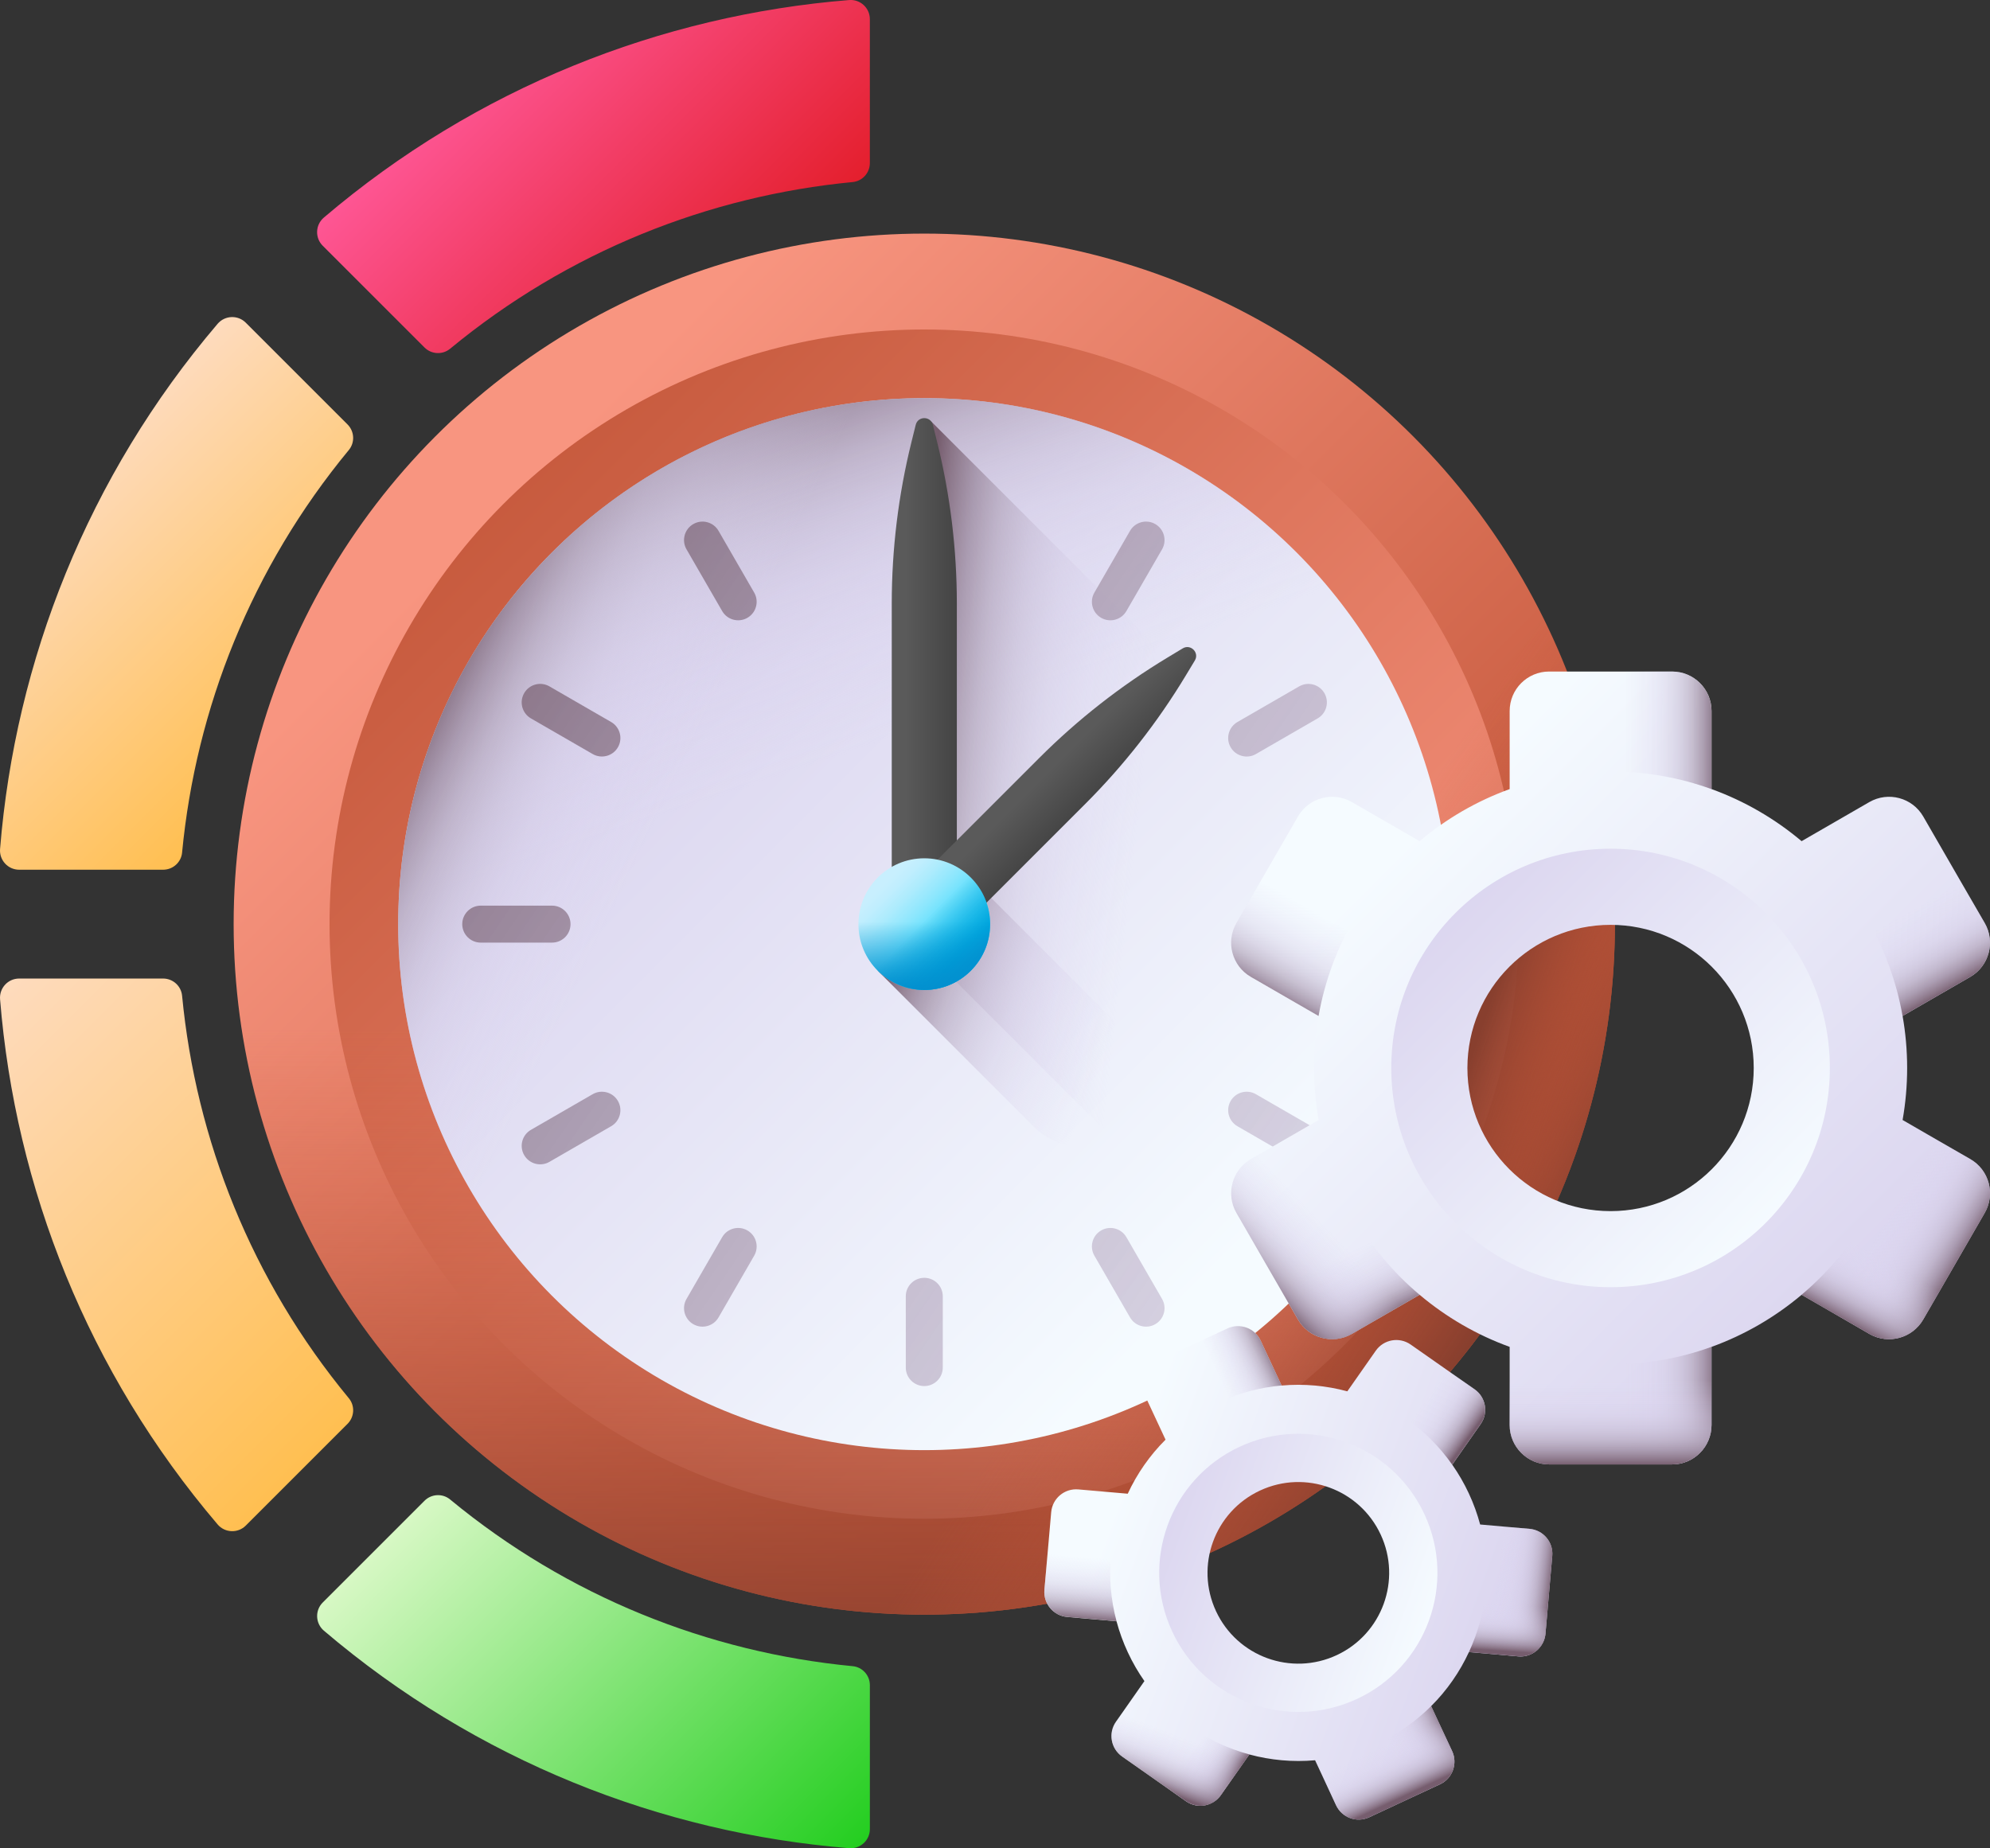 <?xml version="1.0" encoding="UTF-8"?> <svg xmlns="http://www.w3.org/2000/svg" xmlns:xlink="http://www.w3.org/1999/xlink" id="uuid-1767f591-a61f-4dc8-a415-f783ff165716" width="86.196" height="80.07" viewBox="0 0 86.196 80.07"><rect x="0" y="0" width="86.196" height="80.07" fill="#333333" stroke="none"/><defs><linearGradient id="uuid-cf15f3e1-65a0-4f75-b06b-8343a8303908" x1="21.736" y1="895.214" x2="54.746" y2="862.204" gradientTransform="translate(0 916.95) scale(1 -1)" gradientUnits="userSpaceOnUse"><stop offset="0" stop-color="#f89580"></stop><stop offset="1" stop-color="#c4573a"></stop></linearGradient><linearGradient id="uuid-8ab30bb5-3722-4b42-a5db-21672bda7889" x1="58.065" y1="858.885" x2="19.26" y2="897.691" xlink:href="#uuid-cf15f3e1-65a0-4f75-b06b-8343a8303908"></linearGradient><linearGradient id="uuid-62c8369a-674a-452f-a651-762f53df3a05" x1="40.035" y1="872.386" x2="40.035" y2="843.797" gradientTransform="translate(0 916.95) scale(1 -1)" gradientUnits="userSpaceOnUse"><stop offset="0" stop-color="#c4573a" stop-opacity="0"></stop><stop offset=".235" stop-color="#be5539" stop-opacity=".235"></stop><stop offset=".539" stop-color="#ae4e35" stop-opacity=".539"></stop><stop offset=".879" stop-color="#934330" stop-opacity=".879"></stop><stop offset="1" stop-color="#883f2e"></stop></linearGradient><linearGradient id="uuid-7687bcab-60ee-4209-81ae-37d734421f17" x1="52.532" y1="868.658" x2="64.845" y2="860.522" xlink:href="#uuid-62c8369a-674a-452f-a651-762f53df3a05"></linearGradient><linearGradient id="uuid-80620f2e-4af4-4aa6-899c-6946e04d9dcc" x1="2644.818" y1="2029.974" x2="2669.963" y2="2004.829" gradientTransform="translate(2698.792 -1976) rotate(-180) scale(1 -1)" gradientUnits="userSpaceOnUse"><stop offset="0" stop-color="#f5fbff"></stop><stop offset="1" stop-color="#dbd5ef"></stop></linearGradient><linearGradient id="uuid-f14189fa-8840-4d33-a6ac-3427a3f4e370" x1="37.428" y1="884.546" x2="31.929" y2="900.634" gradientTransform="translate(0 916.95) scale(1 -1)" gradientUnits="userSpaceOnUse"><stop offset="0" stop-color="#dbd5ef" stop-opacity="0"></stop><stop offset=".259" stop-color="#d9d2ec" stop-opacity=".259"></stop><stop offset=".43" stop-color="#d2cae3" stop-opacity=".43"></stop><stop offset=".575" stop-color="#c6bcd4" stop-opacity=".575"></stop><stop offset=".707" stop-color="#b6a9bf" stop-opacity=".707"></stop><stop offset=".828" stop-color="#a08fa4" stop-opacity=".828"></stop><stop offset=".942" stop-color="#867082" stop-opacity=".942"></stop><stop offset="1" stop-color="#765d6e"></stop></linearGradient><linearGradient id="uuid-554a88a0-6cf3-4983-bb4b-56be9336eb16" x1="28.844" y1="882.288" x2="18.662" y2="887.176" xlink:href="#uuid-f14189fa-8840-4d33-a6ac-3427a3f4e370"></linearGradient><linearGradient id="uuid-3b9f405f-5a93-4af7-aee9-fb78514e05cd" x1="49.075" y1="879.348" x2="38.689" y2="880.502" xlink:href="#uuid-f14189fa-8840-4d33-a6ac-3427a3f4e370"></linearGradient><linearGradient id="uuid-1189aa9b-15ee-4113-8abb-6a289221c89c" x1="47.956" y1="871.622" x2="38.588" y2="875.287" xlink:href="#uuid-f14189fa-8840-4d33-a6ac-3427a3f4e370"></linearGradient><linearGradient id="uuid-1d3c80c5-c5e6-4e48-9830-4fa2ca583327" x1="127.456" y1="834.643" x2="24.202" y2="905.438" xlink:href="#uuid-f14189fa-8840-4d33-a6ac-3427a3f4e370"></linearGradient><linearGradient id="uuid-5e65db56-b887-4e19-902e-f67af6c7f0f0" x1="110.976" y1="810.608" x2="7.722" y2="881.403" xlink:href="#uuid-f14189fa-8840-4d33-a6ac-3427a3f4e370"></linearGradient><linearGradient id="uuid-b4323c07-7c9f-4da7-b180-159dddc2d219" x1="124.866" y1="830.865" x2="21.612" y2="901.66" xlink:href="#uuid-f14189fa-8840-4d33-a6ac-3427a3f4e370"></linearGradient><linearGradient id="uuid-84de9115-2868-4693-857a-68a8e7eaed92" x1="113.567" y1="814.385" x2="10.313" y2="885.181" xlink:href="#uuid-f14189fa-8840-4d33-a6ac-3427a3f4e370"></linearGradient><linearGradient id="uuid-c292e876-2f37-4b81-8e0e-3e00a788f86c" x1="123.527" y1="828.913" x2="20.273" y2="899.708" xlink:href="#uuid-f14189fa-8840-4d33-a6ac-3427a3f4e370"></linearGradient><linearGradient id="uuid-d5e1bf63-4c70-4fd2-9823-fcbfe3a66d20" x1="114.905" y1="816.338" x2="11.651" y2="887.133" xlink:href="#uuid-f14189fa-8840-4d33-a6ac-3427a3f4e370"></linearGradient><linearGradient id="uuid-105f078f-0a13-4935-8abb-62649bbfa1a4" x1="128.229" y1="835.77" x2="24.975" y2="906.565" xlink:href="#uuid-f14189fa-8840-4d33-a6ac-3427a3f4e370"></linearGradient><linearGradient id="uuid-7c1f4c67-c2ba-4eb0-9c0f-76ce9e94bae4" x1="110.204" y1="809.48" x2="6.95" y2="880.276" xlink:href="#uuid-f14189fa-8840-4d33-a6ac-3427a3f4e370"></linearGradient><linearGradient id="uuid-b80ddd92-b5b8-4da5-8737-f373869b7912" x1="129.177" y1="837.153" x2="25.923" y2="907.948" xlink:href="#uuid-f14189fa-8840-4d33-a6ac-3427a3f4e370"></linearGradient><linearGradient id="uuid-88419cca-4df4-44ee-beac-8bc4c65a01d0" x1="109.255" y1="808.098" x2="6.001" y2="878.893" xlink:href="#uuid-f14189fa-8840-4d33-a6ac-3427a3f4e370"></linearGradient><linearGradient id="uuid-f021bd8f-9313-4fb2-bb2a-de91c052d56a" x1="118.443" y1="821.498" x2="15.189" y2="892.294" xlink:href="#uuid-f14189fa-8840-4d33-a6ac-3427a3f4e370"></linearGradient><linearGradient id="uuid-ebfd06fe-ce92-422a-87b5-31e7c3199871" x1="119.989" y1="823.752" x2="16.735" y2="894.548" xlink:href="#uuid-f14189fa-8840-4d33-a6ac-3427a3f4e370"></linearGradient><linearGradient id="uuid-4ef30254-b210-4c01-bd2e-4eef13d42a3f" x1="594.053" y1="1746.718" x2="596.305" y2="1746.718" gradientTransform="translate(-554.844 -1717.789)" gradientUnits="userSpaceOnUse"><stop offset="0" stop-color="#5a5a5a"></stop><stop offset="1" stop-color="#444"></stop></linearGradient><linearGradient id="uuid-9a933e68-efd2-4eda-acc0-212f88800e0c" x1="1039.859" y1="3279.02" x2="1042.111" y2="3279.02" gradientTransform="translate(1628.233 -3019.963) rotate(45)" xlink:href="#uuid-4ef30254-b210-4c01-bd2e-4eef13d42a3f"></linearGradient><linearGradient id="uuid-24b59103-8de7-45d0-a95b-fc70d99329a9" x1="38.29" y1="878.66" x2="41.437" y2="875.513" gradientTransform="translate(0 916.95) scale(1 -1)" gradientUnits="userSpaceOnUse"><stop offset="0" stop-color="#c8effe"></stop><stop offset=".103" stop-color="#c0eefe"></stop><stop offset=".258" stop-color="#abebfd"></stop><stop offset=".446" stop-color="#89e6fd"></stop><stop offset=".661" stop-color="#5adefc"></stop><stop offset=".894" stop-color="#1ed5fb"></stop><stop offset="1" stop-color="#01d0fb"></stop></linearGradient><linearGradient id="uuid-e0916d93-a870-416f-bc6b-ad4df1236c62" x1="40.035" y1="877.008" x2="40.035" y2="874.076" gradientTransform="translate(0 916.95) scale(1 -1)" gradientUnits="userSpaceOnUse"><stop offset="0" stop-color="#0290cf" stop-opacity="0"></stop><stop offset=".872" stop-color="#0290cf" stop-opacity=".872"></stop><stop offset="1" stop-color="#0290cf"></stop></linearGradient><linearGradient id="uuid-03927c2d-dd35-453d-a530-35f1b179a3f7" x1="39.957" y1="876.993" x2="42.161" y2="874.789" xlink:href="#uuid-e0916d93-a870-416f-bc6b-ad4df1236c62"></linearGradient><linearGradient id="uuid-0e97be6b-eda0-458c-9c39-c5edeba697e8" x1="71.668" y1="869.767" x2="64.141" y2="872.366" xlink:href="#uuid-62c8369a-674a-452f-a651-762f53df3a05"></linearGradient><linearGradient id="uuid-ab56943f-0ad5-4a54-ac5f-9fa6ce5537f6" x1="21.856" y1="915.356" x2="32.674" y2="904.538" gradientTransform="translate(0 916.95) scale(1 -1)" gradientUnits="userSpaceOnUse"><stop offset="0" stop-color="#fe5694"></stop><stop offset="1" stop-color="#e41f2d"></stop></linearGradient><linearGradient id="uuid-48d32973-5a44-4a69-b34f-8fc8b139231d" x1="-1.462" y1="872.61" x2="15.468" y2="855.681" gradientTransform="translate(0 916.95) scale(1 -1)" gradientUnits="userSpaceOnUse"><stop offset="0" stop-color="#fedbbd"></stop><stop offset="1" stop-color="#ffbf51"></stop></linearGradient><linearGradient id="uuid-26b68f8c-bfcb-4c2e-815e-795695af95cf" x1="1.594" y1="895.094" x2="12.412" y2="884.276" xlink:href="#uuid-48d32973-5a44-4a69-b34f-8fc8b139231d"></linearGradient><linearGradient id="uuid-2e41a693-46df-4dc1-be1a-7e3b58ed3e64" x1="18.801" y1="852.348" x2="35.73" y2="835.419" gradientTransform="translate(0 916.95) scale(1 -1)" gradientUnits="userSpaceOnUse"><stop offset="0" stop-color="#d7f8c4"></stop><stop offset="1" stop-color="#24ce20"></stop></linearGradient><linearGradient id="uuid-b20cdfbb-b3a1-460f-8115-0e02ea47ffa0" x1="60.382" y1="880.063" x2="80.235" y2="860.21" gradientTransform="translate(0 916.95) scale(1 -1)" xlink:href="#uuid-80620f2e-4af4-4aa6-899c-6946e04d9dcc"></linearGradient><linearGradient id="uuid-c325b443-a58c-404a-96ff-3c42f928037e" x1="76.618" y1="863.827" x2="62.562" y2="877.883" gradientTransform="translate(0 916.95) scale(1 -1)" xlink:href="#uuid-80620f2e-4af4-4aa6-899c-6946e04d9dcc"></linearGradient><linearGradient id="uuid-47aac0d6-30a6-4fe5-be3d-eebba46c527b" x1="57.671" y1="862.323" x2="59.129" y2="859.367" xlink:href="#uuid-f14189fa-8840-4d33-a6ac-3427a3f4e370"></linearGradient><linearGradient id="uuid-1b54739d-58b0-41cc-9283-5c4ba84f8e25" x1="57.613" y1="863.619" x2="54.823" y2="860.954" xlink:href="#uuid-f14189fa-8840-4d33-a6ac-3427a3f4e370"></linearGradient><linearGradient id="uuid-a1613603-ab93-46d7-bd54-d71277d0c084" x1="82.716" y1="877.466" x2="84.59" y2="874.135" xlink:href="#uuid-f14189fa-8840-4d33-a6ac-3427a3f4e370"></linearGradient><linearGradient id="uuid-3ed873d8-1790-49f5-8f44-c4460bbd3b96" x1="70.383" y1="885.312" x2="74.467" y2="885.312" xlink:href="#uuid-f14189fa-8840-4d33-a6ac-3427a3f4e370"></linearGradient><linearGradient id="uuid-efe5e264-3bc0-47e7-8e51-4cc3a6d30931" x1="70.383" y1="856.055" x2="74.467" y2="856.055" xlink:href="#uuid-f14189fa-8840-4d33-a6ac-3427a3f4e370"></linearGradient><linearGradient id="uuid-66c3b5f5-b849-47e7-8996-d2be2194ca57" x1="69.762" y1="857.166" x2="69.762" y2="853.487" xlink:href="#uuid-f14189fa-8840-4d33-a6ac-3427a3f4e370"></linearGradient><linearGradient id="uuid-cdac2531-ba64-4612-af7b-7a18e5803cea" x1="56.836" y1="877.534" x2="54.682" y2="873.756" xlink:href="#uuid-f14189fa-8840-4d33-a6ac-3427a3f4e370"></linearGradient><linearGradient id="uuid-fb733f4e-d959-4fa8-af46-09f8b8e2b745" x1="81.59" y1="863.858" x2="84.744" y2="861.922" xlink:href="#uuid-f14189fa-8840-4d33-a6ac-3427a3f4e370"></linearGradient><linearGradient id="uuid-8c6f4ad7-d0a7-4e25-be1d-0c8fc6812a00" x1="81.799" y1="862.263" x2="80.269" y2="859.484" xlink:href="#uuid-f14189fa-8840-4d33-a6ac-3427a3f4e370"></linearGradient><linearGradient id="uuid-b2631327-deff-4677-b844-d2afbbc62886" x1="447.28" y1="1371.835" x2="459.873" y2="1359.242" gradientTransform="translate(223.375 1497.346) rotate(-25.027) scale(1 -1)" xlink:href="#uuid-80620f2e-4af4-4aa6-899c-6946e04d9dcc"></linearGradient><linearGradient id="uuid-d888a8ec-b6ee-46e5-b64e-bf58ff7bf503" x1="457.578" y1="1361.537" x2="448.663" y2="1370.452" gradientTransform="translate(223.375 1497.346) rotate(-25.027) scale(1 -1)" xlink:href="#uuid-80620f2e-4af4-4aa6-899c-6946e04d9dcc"></linearGradient><linearGradient id="uuid-e122556b-8e8e-4eee-977a-6a91777daae1" x1="445.555" y1="1360.595" x2="446.479" y2="1358.721" gradientTransform="translate(223.375 1497.346) rotate(-25.027) scale(1 -1)" xlink:href="#uuid-f14189fa-8840-4d33-a6ac-3427a3f4e370"></linearGradient><linearGradient id="uuid-c923e73f-cfc0-47c5-a6f5-0f72d122755a" x1="445.556" y1="1361.435" x2="443.787" y2="1359.744" gradientTransform="translate(223.375 1497.346) rotate(-25.027) scale(1 -1)" xlink:href="#uuid-f14189fa-8840-4d33-a6ac-3427a3f4e370"></linearGradient><linearGradient id="uuid-772b53b4-3c14-4881-81d3-77ab35a521f5" x1="461.443" y1="1370.199" x2="462.631" y2="1368.087" gradientTransform="translate(223.375 1497.346) rotate(-25.027) scale(1 -1)" xlink:href="#uuid-f14189fa-8840-4d33-a6ac-3427a3f4e370"></linearGradient><linearGradient id="uuid-fba09d80-cfb3-4862-9f37-7dd6b1df343c" x1="453.655" y1="1375.161" x2="456.246" y2="1375.161" gradientTransform="translate(223.375 1497.346) rotate(-25.027) scale(1 -1)" xlink:href="#uuid-f14189fa-8840-4d33-a6ac-3427a3f4e370"></linearGradient><linearGradient id="uuid-1cfd237e-b14b-4368-9687-ec1c53a2c49c" x1="453.655" y1="1356.602" x2="456.246" y2="1356.602" gradientTransform="translate(223.375 1497.346) rotate(-25.027) scale(1 -1)" xlink:href="#uuid-f14189fa-8840-4d33-a6ac-3427a3f4e370"></linearGradient><linearGradient id="uuid-3849c5df-b7ce-4a22-9d3f-a44a1c493d92" x1="453.229" y1="1357.343" x2="453.229" y2="1355.01" gradientTransform="translate(223.375 1497.346) rotate(-25.027) scale(1 -1)" xlink:href="#uuid-f14189fa-8840-4d33-a6ac-3427a3f4e370"></linearGradient><linearGradient id="uuid-f7e0af17-377e-4071-b767-0f934344fd50" x1="445.056" y1="1370.266" x2="443.69" y2="1367.869" gradientTransform="translate(223.375 1497.346) rotate(-25.027) scale(1 -1)" xlink:href="#uuid-f14189fa-8840-4d33-a6ac-3427a3f4e370"></linearGradient><linearGradient id="uuid-e6516582-8150-4f52-9c69-8373b83b1024" x1="460.738" y1="1361.546" x2="462.739" y2="1360.318" gradientTransform="translate(223.375 1497.346) rotate(-25.027) scale(1 -1)" xlink:href="#uuid-f14189fa-8840-4d33-a6ac-3427a3f4e370"></linearGradient><linearGradient id="uuid-4cacc70c-c8ca-4f98-9794-779767abed60" x1="460.89" y1="1360.579" x2="459.92" y2="1358.816" gradientTransform="translate(223.375 1497.346) rotate(-25.027) scale(1 -1)" xlink:href="#uuid-f14189fa-8840-4d33-a6ac-3427a3f4e370"></linearGradient></defs><g id="uuid-4c2f33fb-0ed5-49db-a62f-418ff7a307b1"><circle cx="40.035" cy="40.035" r="29.915" fill="url(#uuid-cf15f3e1-65a0-4f75-b06b-8343a8303908)"></circle><circle cx="40.035" cy="40.035" r="25.761" fill="url(#uuid-8ab30bb5-3722-4b42-a5db-21672bda7889)"></circle><path d="M10.12,40.035c0,16.522,13.393,29.915,29.915,29.915s29.915-13.394,29.915-29.915c0-3.578-.63-7.009-1.783-10.189H11.902c-1.152,3.181-1.782,6.611-1.782,10.189h0Z" fill="url(#uuid-62c8369a-674a-452f-a651-762f53df3a05)"></path><path d="M18.882,61.188c11.683,11.683,30.624,11.683,42.307,0,11.683-11.683,11.683-30.624,0-42.307-2.53-2.53-5.402-4.51-8.465-5.944L12.937,52.723c1.434,3.064,3.414,5.935,5.944,8.465Z" fill="url(#uuid-7687bcab-60ee-4209-81ae-37d734421f17)"></path><circle cx="40.035" cy="40.035" r="22.788" fill="url(#uuid-80620f2e-4af4-4aa6-899c-6946e04d9dcc)"></circle><path d="M62.822,40.035c0-12.585-10.202-22.788-22.788-22.788s-22.788,10.202-22.788,22.788c0,2.726.48,5.339,1.358,7.761h42.86c.878-2.423,1.358-5.036,1.358-7.761h0Z" fill="url(#uuid-f14189fa-8840-4d33-a6ac-3427a3f4e370)"></path><path d="M56.148,23.921c-8.899-8.899-23.327-8.899-32.226,0-8.899,8.899-8.899,23.327,0,32.226,1.927,1.927,4.115,3.436,6.448,4.528l30.306-30.306c-1.093-2.334-2.601-4.521-4.528-6.448Z" fill="url(#uuid-554a88a0-6cf3-4983-bb4b-56be9336eb16)"></path><path d="M40.335,18.258l-1.709,21.487,16.952,16.952c.192-.179.383-.361.57-.549,4.272-4.272,6.492-9.818,6.662-15.415l-22.475-22.475Z" fill="url(#uuid-3b9f405f-5a93-4af7-aee9-fb78514e05cd)"></path><path d="M38.018,42.051l6.775,6.775c1.111,1.111,2.925,1.157,4.044.055.015-.014.029-.029.044-.044,1.102-1.119,1.056-2.934-.055-4.044l-6.775-6.775-4.033,4.033Z" fill="url(#uuid-1189aa9b-15ee-4113-8abb-6a289221c89c)"></path><path d="M40.035,20.023c-.442,0-.801.359-.801.801v3.088c0,.442.359.801.801.801s.801-.359.801-.801v-3.088c0-.442-.359-.801-.801-.801Z" fill="url(#uuid-1d3c80c5-c5e6-4e48-9830-4fa2ca583327)"></path><path d="M40.035,55.357c-.442,0-.801.359-.801.801v3.088c0,.442.359.801.801.801s.801-.359.801-.801v-3.088c0-.442-.359-.801-.801-.801Z" fill="url(#uuid-5e65db56-b887-4e19-902e-f67af6c7f0f0)"></path><path d="M59.246,39.234h-3.088c-.442,0-.801.359-.801.801s.359.801.801.801h3.088c.442,0,.801-.359.801-.801,0-.442-.359-.801-.801-.801h0Z" fill="url(#uuid-b4323c07-7c9f-4da7-b180-159dddc2d219)"></path><path d="M24.712,40.035c0-.442-.359-.801-.801-.801h-3.088c-.442,0-.801.359-.801.801s.359.801.801.801h3.088c.442,0,.801-.359.801-.801h0Z" fill="url(#uuid-84de9115-2868-4693-857a-68a8e7eaed92)"></path><path d="M31.123,22.997c-.221-.383-.711-.514-1.094-.293s-.514.711-.293,1.094l1.544,2.674c.221.383.711.514,1.094.293s.514-.711.293-1.094l-1.544-2.674Z" fill="url(#uuid-c292e876-2f37-4b81-8e0e-3e00a788f86c)"></path><path d="M48.79,53.598c-.221-.383-.711-.514-1.094-.293s-.514.711-.293,1.094l1.544,2.674c.221.383.711.514,1.094.293s.514-.711.293-1.094l-1.544-2.674Z" fill="url(#uuid-d5e1bf63-4c70-4fd2-9823-fcbfe3a66d20)"></path><path d="M54.399,32.667l2.674-1.544c.383-.221.514-.711.293-1.094s-.711-.514-1.094-.293l-2.674,1.544c-.383.221-.514.711-.293,1.094s.711.514,1.094.293Z" fill="url(#uuid-105f078f-0a13-4935-8abb-62649bbfa1a4)"></path><path d="M25.671,47.403l-2.674,1.544c-.383.221-.514.711-.293,1.094s.711.514,1.094.293l2.674-1.544c.383-.221.514-.711.293-1.094-.221-.383-.711-.514-1.094-.293Z" fill="url(#uuid-7c1f4c67-c2ba-4eb0-9c0f-76ce9e94bae4)"></path><path d="M50.041,22.704c-.383-.221-.873-.09-1.094.293l-1.544,2.674c-.221.383-.09.873.293,1.094.383.221.873.09,1.094-.293l1.544-2.674c.221-.383.09-.873-.293-1.094Z" fill="url(#uuid-b80ddd92-b5b8-4da5-8737-f373869b7912)"></path><path d="M32.374,53.305c-.383-.221-.873-.09-1.094.293l-1.544,2.674c-.221.383-.09.873.293,1.094.383.221.873.09,1.094-.293l1.544-2.674c.221-.383.09-.873-.293-1.094Z" fill="url(#uuid-88419cca-4df4-44ee-beac-8bc4c65a01d0)"></path><path d="M26.472,31.279l-2.674-1.544c-.383-.221-.873-.09-1.094.293-.221.383-.09.873.293,1.094l2.674,1.544c.383.221.873.09,1.094-.293.221-.383.09-.873-.293-1.094Z" fill="url(#uuid-f021bd8f-9313-4fb2-bb2a-de91c052d56a)"></path><path d="M57.073,48.947l-2.674-1.544c-.383-.221-.873-.09-1.094.293-.221.383-.09.873.293,1.094l2.674,1.544c.383.221.873.09,1.094-.293s.09-.873-.293-1.094Z" fill="url(#uuid-ebfd06fe-ce92-422a-87b5-31e7c3199871)"></path><path d="M40.035,39.745h-1.409v-13.593c0-2.361.287-4.713.854-7.005l.184-.742c.096-.388.647-.388.743,0l.184.742c.567,2.292.854,4.644.854,7.005v13.593h-1.409Z" fill="url(#uuid-4ef30254-b210-4c01-bd2e-4eef13d42a3f)"></path><path d="M39.808,40.035l-.996-.996,6.205-6.205c1.67-1.67,3.536-3.13,5.557-4.35l.655-.395c.342-.206.731.183.525.525l-.395.655c-1.22,2.022-2.68,3.888-4.35,5.557l-6.205,6.205-.996-.996Z" fill="url(#uuid-9a933e68-efd2-4eda-acc0-212f88800e0c)"></path><circle cx="40.035" cy="40.035" r="2.852" fill="url(#uuid-24b59103-8de7-45d0-a95b-fc70d99329a9)"></circle><path d="M37.183,40.035c0,1.575,1.277,2.852,2.852,2.852s2.852-1.277,2.852-2.852c0-.341-.06-.668-.17-.971h-5.364c-.11.303-.17.63-.17.971Z" fill="url(#uuid-e0916d93-a870-416f-bc6b-ad4df1236c62)"></path><path d="M38.018,42.051c1.114,1.114,2.92,1.114,4.033,0,1.114-1.114,1.114-2.92,0-4.033-.241-.241-.515-.43-.807-.567l-3.793,3.793c.137.292.326.566.567.807Z" fill="url(#uuid-03927c2d-dd35-453d-a530-35f1b179a3f7)"></path><path d="M60.263,46.267c0,3.894,2.344,7.239,5.697,8.705,3.22-5.581,4.49-11.978,3.81-18.203-.003,0-.006,0-.009,0-5.246,0-9.498,4.252-9.498,9.498h0Z" fill="url(#uuid-0e97be6b-eda0-458c-9c39-c5edeba697e8)"></path><path d="M19.494,15.11c5.105-4.216,11.201-6.624,17.439-7.223.423-.041.744-.398.744-.823V.829c0-.486-.415-.866-.899-.827-8.155.659-16.147,3.8-22.75,9.423-.369.314-.393.877-.05,1.22l4.408,4.408c.3.3.78.327,1.108.056Z" fill="url(#uuid-ab56943f-0ad5-4a54-ac5f-9fa6ce5537f6)"></path><path d="M15.11,60.575c-4.217-5.105-6.624-11.201-7.223-17.439-.041-.423-.398-.744-.823-.744H.83c-.486,0-.866.415-.827.899.659,8.155,3.8,16.147,9.423,22.75.314.369.877.393,1.22.05l4.408-4.408c.3-.3.327-.781.056-1.108h0Z" fill="url(#uuid-48d32973-5a44-4a69-b34f-8fc8b139231d)"></path><path d="M7.887,36.934c.598-6.238,3.006-12.334,7.223-17.439.27-.327.244-.808-.057-1.108l-4.408-4.408c-.343-.343-.905-.319-1.22.05C3.803,20.632.662,28.623.003,36.779c-.039.484.341.899.827.899h6.235c.425,0,.783-.321.823-.744h0Z" fill="url(#uuid-26b68f8c-bfcb-4c2e-815e-795695af95cf)"></path><path d="M36.934,72.182c-6.238-.598-12.334-3.006-17.439-7.223-.327-.27-.808-.244-1.108.057l-4.408,4.408c-.343.343-.319.905.05,1.22,6.603,5.623,14.595,8.763,22.75,9.423.484.039.899-.341.899-.827v-6.235c0-.425-.321-.783-.744-.823Z" fill="url(#uuid-2e41a693-46df-4dc1-be1a-7e3b58ed3e64)"></path><path d="M85.341,50.213l-2.931-1.693c.129-.731.197-1.484.197-2.253s-.068-1.522-.197-2.253l2.931-1.693c.817-.471,1.098-1.517.626-2.334l-2.662-4.614c-.472-.817-1.517-1.097-2.335-.626l-2.935,1.694c-1.146-.966-2.464-1.736-3.9-2.256v-3.384c0-.944-.766-1.709-1.709-1.709h-5.327c-.944,0-1.709.765-1.709,1.709v3.384c-1.437.52-2.754,1.29-3.9,2.256l-2.935-1.694c-.817-.471-1.863-.192-2.335.626l-2.662,4.614c-.472.817-.192,1.863.626,2.334l2.932,1.693c-.129.731-.197,1.484-.197,2.253s.068,1.522.197,2.253l-2.932,1.693c-.817.471-1.098,1.517-.626,2.334l2.662,4.614c.472.817,1.517,1.097,2.335.626l2.935-1.694c1.146.966,2.464,1.736,3.9,2.256v3.384c0,.944.766,1.709,1.709,1.709h5.327c.944,0,1.709-.765,1.709-1.709v-3.384c1.437-.52,2.754-1.29,3.9-2.256l2.935,1.694c.817.471,1.863.192,2.335-.626l2.662-4.614c.472-.818.192-1.863-.626-2.334h0ZM69.761,52.923c-3.676,0-6.657-2.981-6.657-6.657s2.981-6.657,6.657-6.657,6.657,2.981,6.657,6.657-2.981,6.657-6.657,6.657Z" fill="url(#uuid-b20cdfbb-b3a1-460f-8115-0e02ea47ffa0)"></path><path d="M69.761,36.768c-5.246,0-9.498,4.252-9.498,9.498s4.252,9.498,9.498,9.498,9.498-4.252,9.498-9.498-4.252-9.498-9.498-9.498h0ZM69.761,52.468c-3.425,0-6.201-2.777-6.201-6.201s2.777-6.201,6.201-6.201,6.201,2.777,6.201,6.201-2.777,6.201-6.201,6.201Z" fill="url(#uuid-c325b443-a58c-404a-96ff-3c42f928037e)"></path><path d="M57.114,48.52l-2.932,1.693c-.817.472-1.097,1.517-.626,2.335l2.663,4.613c.472.817,1.517,1.097,2.335.626l2.935-1.694c-2.25-1.897-3.84-4.552-4.374-7.572Z" fill="url(#uuid-47aac0d6-30a6-4fe5-be3d-eebba46c527b)"></path><path d="M57.114,48.52l-2.932,1.693c-.817.472-1.097,1.517-.626,2.335l2.663,4.613c.472.817,1.517,1.097,2.335.626l2.935-1.694c-2.25-1.897-3.84-4.552-4.374-7.572Z" fill="url(#uuid-1b54739d-58b0-41cc-9283-5c4ba84f8e25)"></path><path d="M85.967,39.985l-2.663-4.613c-.472-.817-1.517-1.097-2.335-.626l-2.935,1.694c2.25,1.897,3.84,4.552,4.375,7.572l2.932-1.693c.817-.472,1.097-1.517.625-2.335h0Z" fill="url(#uuid-a1613603-ab93-46d7-bd54-d71277d0c084)"></path><path d="M69.761,33.422c1.535,0,3.007.27,4.372.764v-3.385c0-.944-.765-1.709-1.709-1.709h-5.326c-.944,0-1.709.765-1.709,1.709v3.385c1.365-.494,2.837-.764,4.372-.764h0Z" fill="url(#uuid-3ed873d8-1790-49f5-8f44-c4460bbd3b96)"></path><path d="M69.761,59.112c-1.535,0-3.007-.27-4.372-.764v3.385c0,.944.765,1.709,1.709,1.709h5.326c.944,0,1.709-.765,1.709-1.709v-3.385c-1.365.494-2.837.764-4.372.764Z" fill="url(#uuid-efe5e264-3bc0-47e7-8e51-4cc3a6d30931)"></path><path d="M69.761,59.112c-1.535,0-3.007-.27-4.372-.764v3.385c0,.944.765,1.709,1.709,1.709h5.326c.944,0,1.709-.765,1.709-1.709v-3.385c-1.365.494-2.837.764-4.372.764Z" fill="url(#uuid-66c3b5f5-b849-47e7-8996-d2be2194ca57)"></path><path d="M61.488,36.441l-2.935-1.694c-.817-.472-1.863-.192-2.335.626l-2.663,4.613c-.472.817-.192,1.863.626,2.335l2.932,1.693c.534-3.02,2.124-5.675,4.374-7.572Z" fill="url(#uuid-cdac2531-ba64-4612-af7b-7a18e5803cea)"></path><path d="M85.341,50.213l-2.932-1.693c-.535,3.02-2.124,5.675-4.375,7.572l2.935,1.694c.817.472,1.863.192,2.335-.626l2.663-4.613c.472-.817.192-1.863-.625-2.335h0Z" fill="url(#uuid-fb733f4e-d959-4fa8-af46-09f8b8e2b745)"></path><path d="M85.341,50.213l-2.932-1.693c-.535,3.02-2.124,5.675-4.375,7.572l2.935,1.694c.817.472,1.863.192,2.335-.626l2.663-4.613c.472-.817.192-1.863-.625-2.335h0Z" fill="url(#uuid-8c6f4ad7-d0a7-4e25-be1d-0c8fc6812a00)"></path><path d="M66.251,66.232l-2.139-.188c-.122-.455-.285-.906-.491-1.348-.206-.442-.447-.857-.717-1.242l1.231-1.759c.344-.49.225-1.166-.266-1.509l-2.767-1.938c-.491-.343-1.166-.224-1.51.266l-1.233,1.761c-.918-.248-1.882-.337-2.847-.251l-.907-1.945c-.253-.543-.898-.777-1.441-.524l-3.062,1.428c-.542.253-.778.898-.524,1.441l.907,1.945c-.687.684-1.238,1.48-1.637,2.342l-2.141-.187c-.596-.052-1.122.389-1.175.986l-.294,3.366c-.052.596.389,1.122.985,1.174l2.139.188c.122.455.285.906.491,1.348.206.442.447.857.717,1.242l-1.231,1.759c-.344.49-.225,1.166.266,1.509l2.767,1.938c.491.343,1.166.224,1.51-.266l1.233-1.761c.918.248,1.882.337,2.847.251l.907,1.945c.253.543.898.777,1.441.524l3.062-1.428c.542-.253.778-.898.524-1.441l-.907-1.945c.687-.684,1.238-1.48,1.637-2.342l2.141.187c.596.052,1.122-.389,1.175-.986l.294-3.366c.052-.596-.389-1.122-.985-1.174ZM58.021,71.966c-2.113.985-4.626.071-5.611-2.042s-.071-4.626,2.042-5.611c2.113-.985,4.626-.071,5.611,2.042s.071,4.626-2.042,5.611Z" fill="url(#uuid-b2631327-deff-4677-b844-d2afbbc62886)"></path><path d="M53.69,62.679c-3.016,1.406-4.32,4.99-2.914,8.006,1.406,3.016,4.99,4.32,8.006,2.914,3.016-1.406,4.32-4.99,2.914-8.006-1.406-3.016-4.991-4.32-8.006-2.914ZM57.899,71.704c-1.969.918-4.309.066-5.227-1.903-.918-1.969-.066-4.309,1.903-5.227,1.969-.918,4.309-.066,5.227,1.903s.066,4.309-1.903,5.227Z" fill="url(#uuid-d888a8ec-b6ee-46e5-b64e-bf58ff7bf503)"></path><path d="M49.57,72.825l-1.232,1.759c-.343.49-.224,1.166.266,1.51l2.768,1.938c.49.343,1.166.224,1.51-.266l1.233-1.761c-1.802-.487-3.428-1.587-4.544-3.18Z" fill="url(#uuid-e122556b-8e8e-4eee-977a-6a91777daae1)"></path><path d="M49.57,72.825l-1.232,1.759c-.343.49-.224,1.166.266,1.51l2.768,1.938c.49.343,1.166.224,1.51-.266l1.233-1.761c-1.802-.487-3.428-1.587-4.544-3.18Z" fill="url(#uuid-c923e73f-cfc0-47c5-a6f5-0f72d122755a)"></path><path d="M63.869,60.184l-2.768-1.938c-.49-.343-1.166-.224-1.51.266l-1.233,1.761c1.802.487,3.428,1.587,4.544,3.18l1.232-1.759c.343-.49.224-1.166-.266-1.51Z" fill="url(#uuid-772b53b4-3c14-4881-81d3-77ab35a521f5)"></path><path d="M52.793,60.755c.883-.412,1.801-.651,2.718-.733l-.907-1.946c-.253-.543-.898-.777-1.441-.524l-3.062,1.428c-.543.253-.777.898-.524,1.441l.907,1.946c.652-.65,1.426-1.2,2.309-1.611h0Z" fill="url(#uuid-fba09d80-cfb3-4862-9f37-7dd6b1df343c)"></path><path d="M59.68,75.524c-.883.412-1.801.651-2.718.733l.907,1.946c.253.543.898.777,1.441.524l3.062-1.428c.543-.253.777-.898.524-1.441l-.907-1.946c-.652.65-1.426,1.199-2.309,1.611Z" fill="url(#uuid-1cfd237e-b14b-4368-9687-ec1c53a2c49c)"></path><path d="M59.68,75.524c-.883.412-1.801.651-2.718.733l.907,1.946c.253.543.898.777,1.441.524l3.062-1.428c.543-.253.777-.898.524-1.441l-.907-1.946c-.652.65-1.426,1.199-2.309,1.611Z" fill="url(#uuid-3849c5df-b7ce-4a22-9d3f-a44a1c493d92)"></path><path d="M48.847,64.709l-2.141-.187c-.596-.052-1.122.389-1.174.985l-.294,3.366c-.052.596.389,1.122.985,1.174l2.139.187c-.502-1.879-.3-3.832.485-5.525Z" fill="url(#uuid-f7e0af17-377e-4071-b767-0f934344fd50)"></path><path d="M66.251,66.232l-2.139-.187c.502,1.879.3,3.832-.485,5.525l2.141.187c.596.052,1.122-.389,1.174-.985l.294-3.366c.052-.596-.389-1.122-.985-1.174Z" fill="url(#uuid-e6516582-8150-4f52-9c69-8373b83b1024)"></path><path d="M66.251,66.232l-2.139-.187c.502,1.879.3,3.832-.485,5.525l2.141.187c.596.052,1.122-.389,1.174-.985l.294-3.366c.052-.596-.389-1.122-.985-1.174Z" fill="url(#uuid-4cacc70c-c8ca-4f98-9794-779767abed60)"></path></g></svg> 
